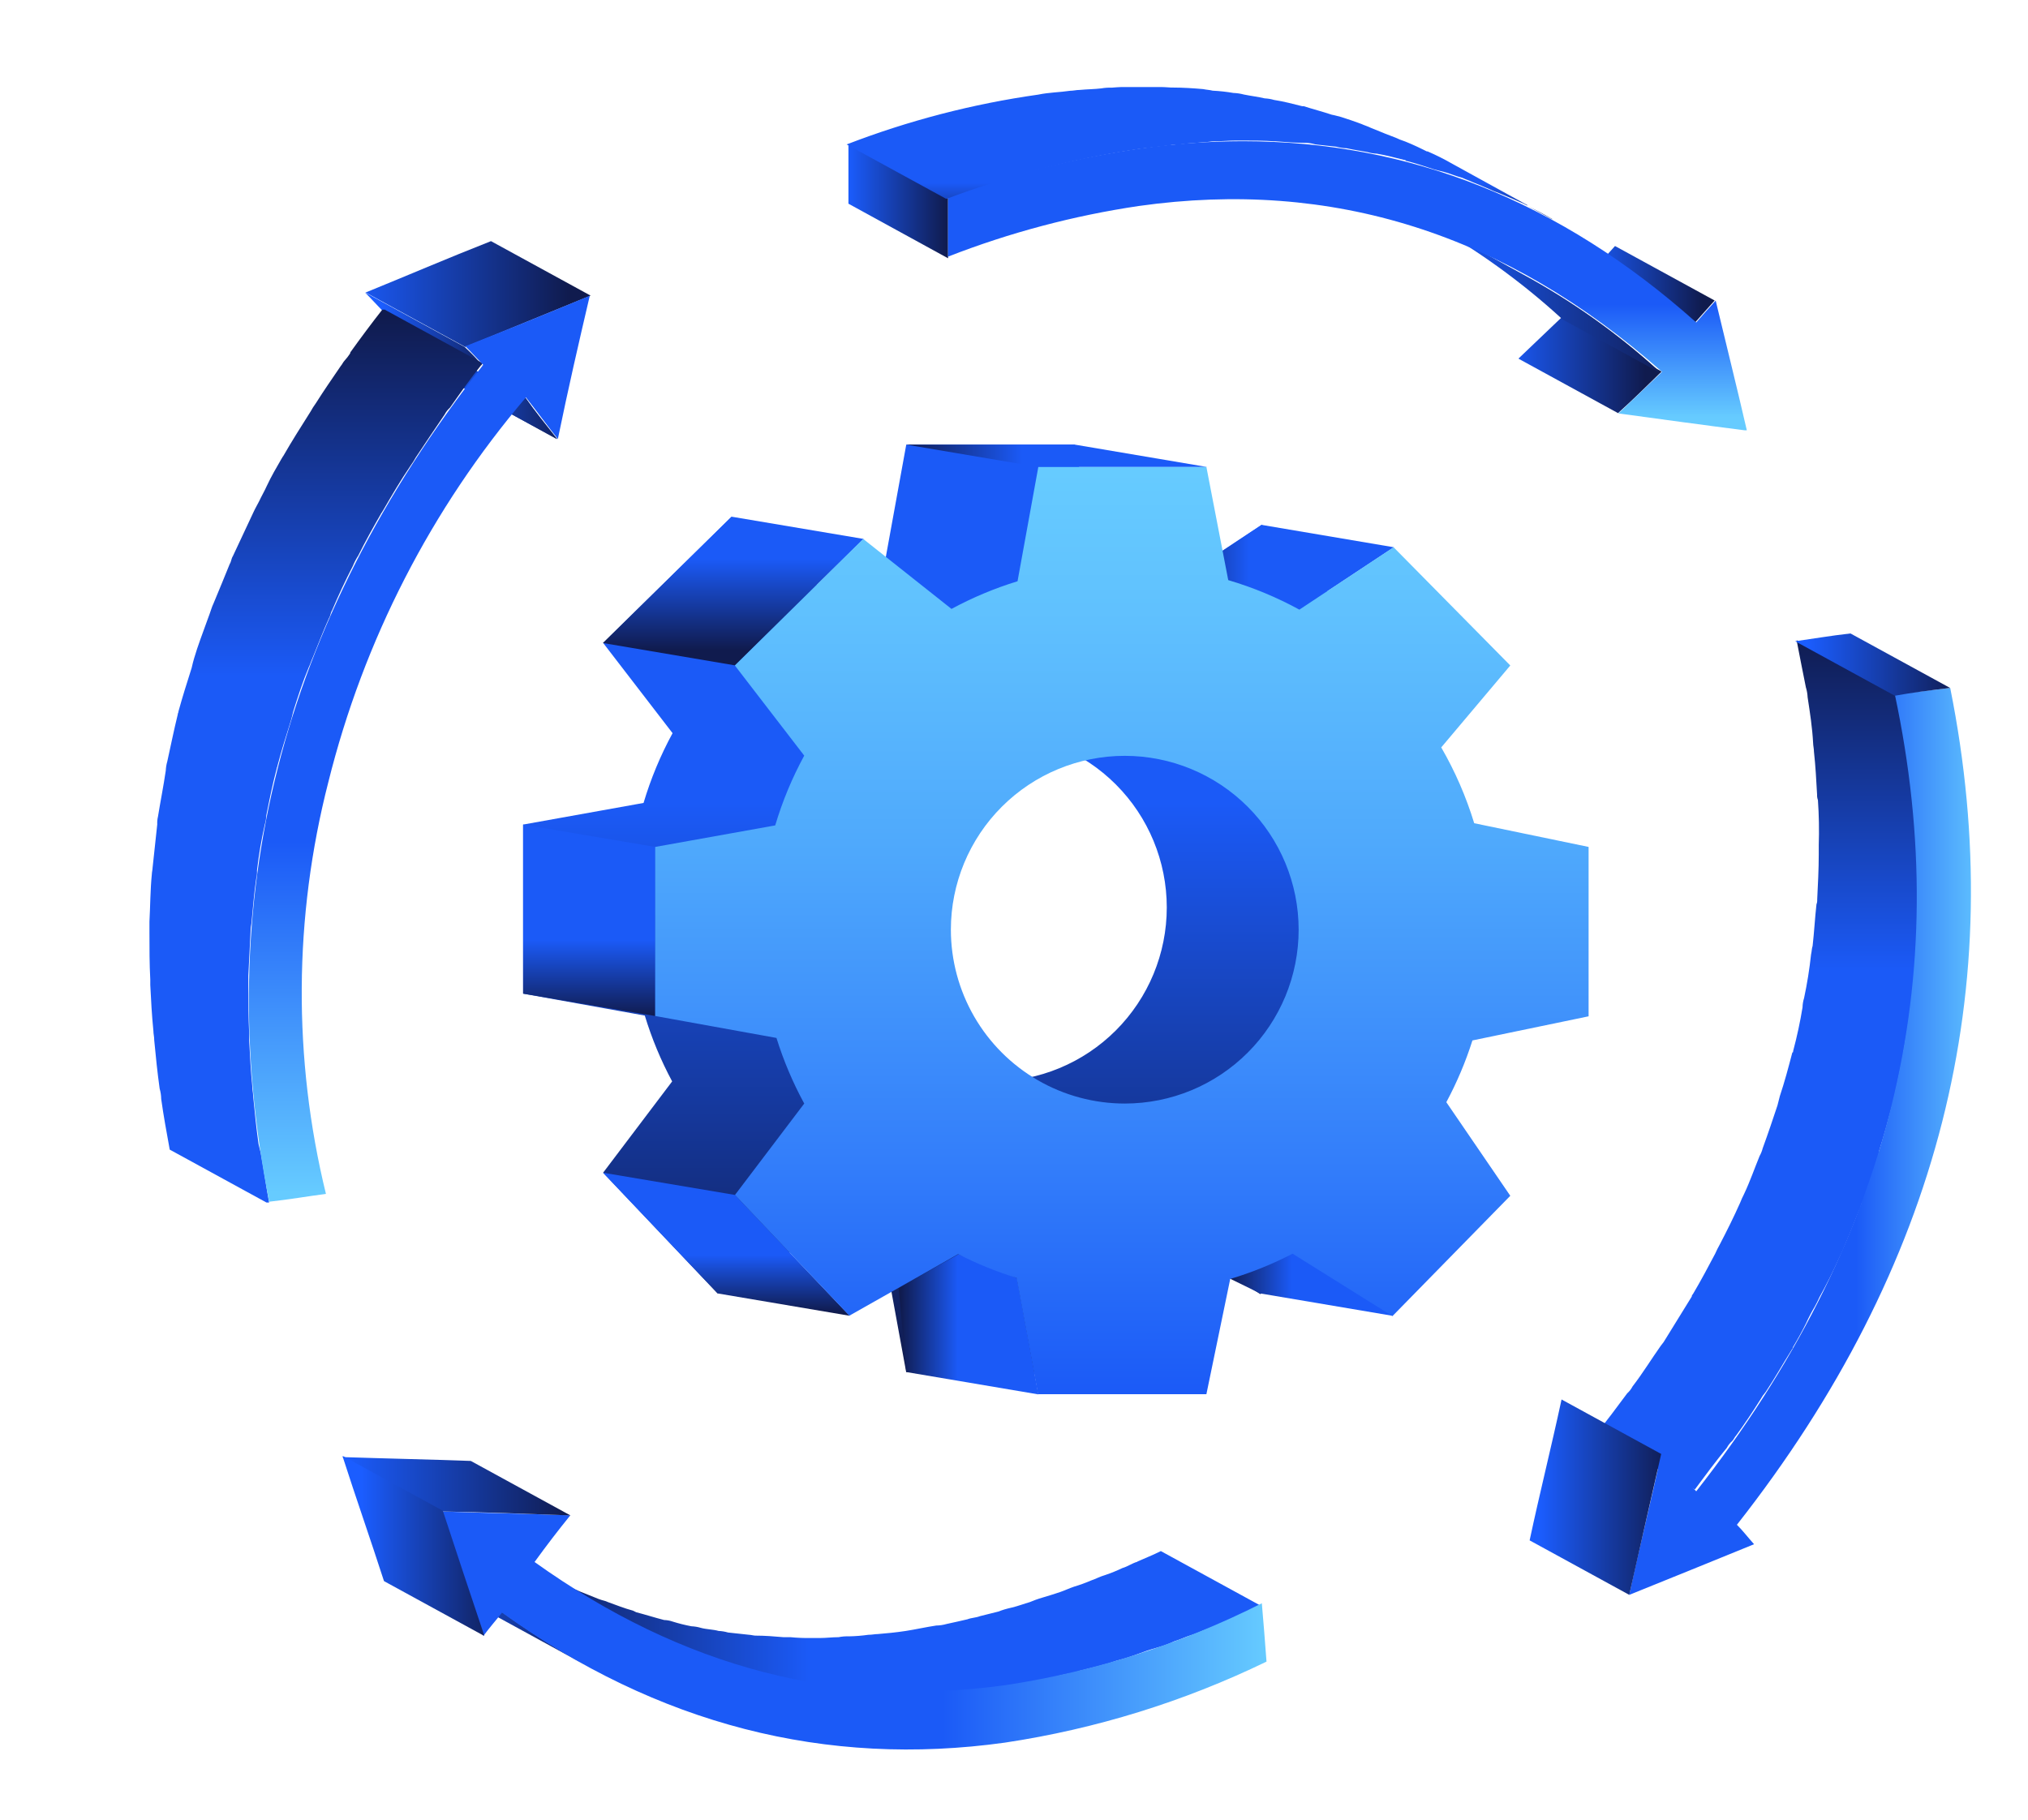 <?xml version="1.0" encoding="UTF-8"?> <svg xmlns="http://www.w3.org/2000/svg" xmlns:xlink="http://www.w3.org/1999/xlink" id="Layer_1" data-name="Layer 1" viewBox="0 0 195 175"><defs><style>.cls-1{fill:none;}.cls-2{clip-path:url(#clip-path);}.cls-3{fill:url(#linear-gradient);}.cls-4{clip-path:url(#clip-path-2);}.cls-5{fill:url(#linear-gradient-2);}.cls-6{clip-path:url(#clip-path-3);}.cls-7{fill:url(#linear-gradient-3);}.cls-8{clip-path:url(#clip-path-4);}.cls-9{fill:url(#linear-gradient-4);}.cls-10{clip-path:url(#clip-path-5);}.cls-11{fill:url(#linear-gradient-5);}.cls-12{clip-path:url(#clip-path-6);}.cls-13{fill:url(#linear-gradient-6);}.cls-14{clip-path:url(#clip-path-7);}.cls-15{fill:url(#linear-gradient-7);}.cls-16{clip-path:url(#clip-path-8);}.cls-17{fill:url(#linear-gradient-8);}.cls-18{clip-path:url(#clip-path-9);}.cls-19{fill:url(#linear-gradient-9);}.cls-20{clip-path:url(#clip-path-10);}.cls-21{fill:url(#linear-gradient-10);}.cls-22{clip-path:url(#clip-path-12);}.cls-23{fill:url(#linear-gradient-12);}.cls-24{clip-path:url(#clip-path-14);}.cls-25{fill:url(#linear-gradient-14);}.cls-26{clip-path:url(#clip-path-16);}.cls-27{fill:url(#linear-gradient-16);}.cls-28{clip-path:url(#clip-path-17);}.cls-29{fill:url(#linear-gradient-17);}.cls-30{clip-path:url(#clip-path-18);}.cls-31{fill:url(#linear-gradient-18);}.cls-32{clip-path:url(#clip-path-20);}.cls-33{fill:url(#linear-gradient-20);}.cls-34{clip-path:url(#clip-path-22);}.cls-35{fill:url(#linear-gradient-22);}.cls-36{clip-path:url(#clip-path-23);}.cls-37{fill:url(#linear-gradient-23);}.cls-38{clip-path:url(#clip-path-24);}.cls-39{fill:url(#linear-gradient-24);}.cls-40{clip-path:url(#clip-path-26);}.cls-41{fill:url(#linear-gradient-26);}.cls-42{clip-path:url(#clip-path-27);}.cls-43{fill:url(#linear-gradient-27);}.cls-44{clip-path:url(#clip-path-28);}.cls-45{fill:url(#linear-gradient-28);}.cls-46{clip-path:url(#clip-path-29);}.cls-47{fill:url(#linear-gradient-29);}.cls-48{clip-path:url(#clip-path-30);}.cls-49{fill:url(#linear-gradient-30);}.cls-50{clip-path:url(#clip-path-32);}.cls-51{fill:url(#linear-gradient-32);}.cls-52{clip-path:url(#clip-path-33);}.cls-53{fill:url(#linear-gradient-33);}.cls-54{clip-path:url(#clip-path-34);}.cls-55{fill:url(#linear-gradient-34);}.cls-56{clip-path:url(#clip-path-35);}.cls-57{fill:url(#linear-gradient-35);}.cls-58{clip-path:url(#clip-path-37);}.cls-59{fill:url(#linear-gradient-37);}.cls-60{clip-path:url(#clip-path-39);}.cls-61{fill:url(#linear-gradient-39);}</style><clipPath id="clip-path"><path class="cls-1" d="M78.73,87.26A16.73,16.73,0,1,1,95.46,104,16.72,16.72,0,0,1,78.73,87.26m8.41-44.5-2,11a34.85,34.85,0,0,0-6.35,2.66l-8.46-6.7L58,61.84l6.67,8.67a34.85,34.85,0,0,0-2.79,6.71L50.3,79.3V95.56L62,97.67A34.78,34.78,0,0,0,64.63,104L58,112.77l11,11.61,10.46-5.92a34.84,34.84,0,0,0,5.62,2.29h0L87.14,132h16.21l2.24-11.11a34.85,34.85,0,0,0,6-2.43l9.6,6,11.35-11.49-6.15-9.07a34.84,34.84,0,0,0,2.51-5.94l11.17-2.32V79.3L129,77a35,35,0,0,0-3.17-7.29l6.69-7.89-11.2-11.36-9.06,6a34.84,34.84,0,0,0-6.84-2.84l-2.08-10.87Z"></path></clipPath><linearGradient id="linear-gradient" x1="-467" y1="586" x2="-466" y2="586" gradientTransform="matrix(0, -89.19, -89.19, 0, 52360.59, -41519.84)" gradientUnits="userSpaceOnUse"><stop offset="0" stop-color="#101b4e"></stop><stop offset="0.61" stop-color="#1b5af7"></stop><stop offset="1" stop-color="#1b5af7"></stop></linearGradient><clipPath id="clip-path-2"><polygon class="cls-1" points="57.97 61.84 70.67 63.99 83.04 51.83 70.34 49.69 57.97 61.84"></polygon></clipPath><linearGradient id="linear-gradient-2" x1="-467" y1="586" x2="-466" y2="586" gradientTransform="matrix(0, -14.3, -14.3, 0, 8452.11, -6615.55)" xlink:href="#linear-gradient"></linearGradient><clipPath id="clip-path-3"><polygon class="cls-1" points="87.14 42.76 99.84 44.91 116.05 44.91 103.35 42.76 87.14 42.76"></polygon></clipPath><linearGradient id="linear-gradient-3" x1="-467" y1="586" x2="-466" y2="586" gradientTransform="matrix(28.91, 0, 0, -28.91, 13587.75, 16984.64)" gradientUnits="userSpaceOnUse"><stop offset="0" stop-color="#101b4e"></stop><stop offset="0.4" stop-color="#1b5af7"></stop><stop offset="1" stop-color="#1b5af7"></stop></linearGradient><clipPath id="clip-path-4"><polygon class="cls-1" points="112.27 56.48 124.97 58.62 134.02 52.63 121.32 50.48 112.27 56.48"></polygon></clipPath><linearGradient id="linear-gradient-4" x1="-467" y1="586" x2="-466" y2="586" gradientTransform="matrix(21.76, 0, 0, -21.76, 10273.31, 12804.82)" xlink:href="#linear-gradient-3"></linearGradient><clipPath id="clip-path-5"><polygon class="cls-1" points="50.3 95.56 63 97.71 63 81.45 50.3 79.3 50.3 95.56"></polygon></clipPath><linearGradient id="linear-gradient-5" x1="-467" y1="586" x2="-466" y2="586" gradientTransform="matrix(0, -18.41, -18.41, 0, 10844.87, -8499.73)" xlink:href="#linear-gradient-3"></linearGradient><clipPath id="clip-path-6"><polygon class="cls-1" points="69 124.39 81.7 126.54 70.67 114.92 57.97 112.78 69 124.39"></polygon></clipPath><linearGradient id="linear-gradient-6" x1="-467" y1="586" x2="-466" y2="586" gradientTransform="matrix(0, -13.76, -13.76, 0, 8133.53, -6299.65)" xlink:href="#linear-gradient-3"></linearGradient><clipPath id="clip-path-7"><polygon class="cls-1" points="86.41 123.87 87.14 131.95 99.84 134.1 97.78 122.91 92.16 120.62 86.41 123.87"></polygon></clipPath><linearGradient id="linear-gradient-7" x1="-467" y1="586" x2="-466" y2="586" gradientTransform="matrix(13.43, 0, 0, -13.43, 6358.43, 7997.61)" gradientUnits="userSpaceOnUse"><stop offset="0" stop-color="#101b4e"></stop><stop offset="0.41" stop-color="#1b5af7"></stop><stop offset="1" stop-color="#1b5af7"></stop></linearGradient><clipPath id="clip-path-8"><polygon class="cls-1" points="118.41 119.66 118.29 122.98 121.17 124.39 133.88 126.54 132.52 112.9 124.88 112.78 118.41 119.66"></polygon></clipPath><linearGradient id="linear-gradient-8" x1="-467" y1="586" x2="-466" y2="586" gradientTransform="matrix(15.59, 0, 0, -15.59, 7398.52, 9255.02)" xlink:href="#linear-gradient-3"></linearGradient><clipPath id="clip-path-9"><path class="cls-1" d="M91.43,89.4a16.72,16.72,0,1,1,16.73,16.73A16.73,16.73,0,0,1,91.43,89.4m8.41-44.5-2,11a34.81,34.81,0,0,0-6.35,2.66L83,51.83,70.66,64l6.67,8.67a34.86,34.86,0,0,0-2.79,6.71L63,81.45V97.71l11.66,2.11a34.87,34.87,0,0,0,2.67,6.31l-6.66,8.79,11,11.61,10.46-5.92a34.84,34.84,0,0,0,5.62,2.29h0l2.06,11.18H116L118.29,123a34.65,34.65,0,0,0,6-2.43l9.6,6L145.22,115,139.07,106a34.92,34.92,0,0,0,2.51-5.94l11.17-2.32V81.45l-11-2.28a34.81,34.81,0,0,0-3.17-7.29L145.22,64,134,52.63l-9.06,6a34.88,34.88,0,0,0-6.84-2.84L116,44.91Z"></path></clipPath><linearGradient id="linear-gradient-9" x1="-467" y1="586" x2="-466" y2="586" gradientTransform="matrix(0, -89.19, -89.19, 0, 52373.29, -41517.69)" gradientUnits="userSpaceOnUse"><stop offset="0" stop-color="#1b5af7"></stop><stop offset="0.25" stop-color="#337efa"></stop><stop offset="0.58" stop-color="#4ea8fc"></stop><stop offset="0.84" stop-color="#60c1fe"></stop><stop offset="0.99" stop-color="#66cbff"></stop><stop offset="1" stop-color="#66cbff"></stop></linearGradient><clipPath id="clip-path-10"><path class="cls-1" d="M44,37l9.58,5.24c-1.12-1.42-2.1-2.62-3.07-4L40.93,33c1,1.27,1.87,2.47,3.07,4"></path></clipPath><linearGradient id="linear-gradient-10" x1="-467" y1="586" x2="-466" y2="586" gradientTransform="matrix(12.72, 0, 0, -12.72, 5982.46, 7493.23)" gradientUnits="userSpaceOnUse"><stop offset="0" stop-color="#1b5dff"></stop><stop offset="1" stop-color="#101b4e"></stop><stop offset="1" stop-color="#101b4e"></stop></linearGradient><clipPath id="clip-path-12"><path class="cls-1" d="M36.81,29.92l9.58,5.24a18.62,18.62,0,0,0-1.72-1.8l-9.58-5.24c.67.67,1.2,1.27,1.72,1.8"></path></clipPath><linearGradient id="linear-gradient-12" y1="586" y2="586" gradientTransform="matrix(11.33, 0, 0, -11.33, 5327.8, 6673.05)" xlink:href="#linear-gradient-10"></linearGradient><clipPath id="clip-path-14"><path class="cls-1" d="M35.16,28.13l9.58,5.24c4-1.65,7.86-3.22,12.05-4.94l-9.58-5.24c-4.19,1.65-8,3.29-12.05,4.94"></path></clipPath><linearGradient id="linear-gradient-14" y1="586" y2="586" gradientTransform="matrix(21.64, 0, 0, -21.64, 10138.9, 12706.72)" xlink:href="#linear-gradient-10"></linearGradient><clipPath id="clip-path-16"><path class="cls-1" d="M33.66,34a5.3,5.3,0,0,1-.52.67c-.15.15-.23.37-.37.52-.82,1.2-1.65,2.4-2.4,3.59a7.73,7.73,0,0,0-.52.82c-.9,1.42-1.8,2.84-2.62,4.27-.08.08-.08.15-.15.23-.52.9-1,1.72-1.42,2.62-.23.52-.52,1-.75,1.5-.15.3-.37.67-.52,1l-2,4.27c-.15.22-.15.52-.3.75-.52,1.27-1,2.47-1.57,3.82-.15.3-.22.6-.37,1-.07.15-.15.45-.22.6-.45,1.27-.9,2.4-1.27,3.67-.08.3-.15.52-.23.9-.45,1.42-.9,2.84-1.27,4.19,0,.15-.07.15-.07.3-.37,1.5-.67,3-1,4.49a3.76,3.76,0,0,0-.15.9c-.22,1.5-.52,3-.75,4.42a2.58,2.58,0,0,0-.07.75c-.15,1.35-.3,2.77-.45,4.19,0,.15-.07.45-.07.6-.15,1.5-.15,3.07-.23,4.57v1c0,1.57,0,3.07.08,4.57v.52c.07,1.42.15,2.92.3,4.42,0,.3.08.52.08.9.15,1.57.3,3.07.52,4.64a3.82,3.82,0,0,1,.15,1c.23,1.65.52,3.22.82,4.87l9.58,5.24c-.3-1.65-.52-3.22-.82-4.87l-.22-.9c-.22-1.57-.37-3.07-.52-4.64,0-.3-.08-.52-.08-.9-.15-1.5-.22-2.92-.3-4.42V99.4c-.08-1.57-.08-3.07-.08-4.57v-1c.08-1.5.15-3.07.23-4.57,0-.15.08-.45.08-.6.15-1.42.23-2.77.45-4.19a2.55,2.55,0,0,0,.07-.75,41.78,41.78,0,0,1,.75-4.42,3.79,3.79,0,0,0,.15-.9c.3-1.5.6-3,1-4.49,0-.15.08-.15.08-.3.37-1.42.82-2.84,1.27-4.27.08-.3.15-.52.23-.9.45-1.42.9-2.84,1.5-4.27.15-.3.23-.6.37-.9.52-1.27,1-2.55,1.57-3.82.15-.22.15-.52.3-.75q.9-2.13,2-4.27a6,6,0,0,1,.52-1c.67-1.35,1.42-2.7,2.24-4.12.08-.07.08-.15.15-.23.82-1.42,1.65-2.84,2.62-4.27a7.71,7.71,0,0,0,.52-.82c.9-1.35,1.8-2.7,2.77-4.12a2.36,2.36,0,0,1,.52-.67c1-1.42,2-2.85,3.14-4.27l-9.58-5.24c-1.12,1.42-2.17,2.84-3.14,4.19"></path></clipPath><linearGradient id="linear-gradient-16" x1="-467" y1="586" x2="-466" y2="586" gradientTransform="matrix(0, 86.13, 86.13, 0, -50442.81, 40253.07)" xlink:href="#linear-gradient-3"></linearGradient><clipPath id="clip-path-17"><path class="cls-1" d="M44.74,33.29c.67.67,1.2,1.27,1.72,1.8C26.93,59.95,20.19,86.75,25.88,115.57c2-.22,3.67-.52,5.46-.75a81.53,81.53,0,0,1,.23-39.6,91,91,0,0,1,19-37c1,1.27,1.87,2.47,3.07,4,1-4.87,2-9.21,3.07-13.78-4.12,1.72-8,3.29-12,4.87"></path></clipPath><linearGradient id="linear-gradient-17" x1="-467" y1="585.98" x2="-466" y2="585.98" gradientTransform="matrix(0, 87.14, 87.14, 0, -51024.41, 40723.36)" gradientUnits="userSpaceOnUse"><stop offset="0" stop-color="#1b5af7"></stop><stop offset="0.6" stop-color="#1b5af7"></stop><stop offset="0.99" stop-color="#66cbff"></stop><stop offset="1" stop-color="#66cbff"></stop></linearGradient><clipPath id="clip-path-18"><path class="cls-1" d="M153.45,25.73,163,31c.6-.67,1.12-1.27,1.87-2.1l-9.58-5.24c-.75.82-1.35,1.5-1.87,2.1"></path></clipPath><linearGradient id="linear-gradient-18" y1="586" y2="586" gradientTransform="matrix(11.5, 0, 0, -11.5, 5522.78, 6764.87)" xlink:href="#linear-gradient-10"></linearGradient><clipPath id="clip-path-20"><path class="cls-1" d="M146,34.49l9.58,5.24c1.5-1.35,2.7-2.54,4.19-4l-9.58-5.24-4.19,4"></path></clipPath><linearGradient id="linear-gradient-20" y1="586" y2="586" gradientTransform="matrix(13.82, 0, 0, -13.82, 6598.33, 8131.65)" xlink:href="#linear-gradient-10"></linearGradient><clipPath id="clip-path-22"><path class="cls-1" d="M150.15,30.67l9.58,5.24a67.3,67.3,0,0,0-13.33-9.51l-9.07-5a67.41,67.41,0,0,1,12.82,9.23m-12.82-9.23-.51-.28Z"></path></clipPath><linearGradient id="linear-gradient-22" y1="586" y2="586" gradientTransform="matrix(22.96, 0, 0, -22.96, 10860.68, 13485.02)" xlink:href="#linear-gradient-10"></linearGradient><clipPath id="clip-path-23"><path class="cls-1" d="M150.23,30.6l9.19,5a67.19,67.19,0,0,0-13-9.22l-6.32-3.46a78.26,78.26,0,0,1,10.14,7.65"></path></clipPath><linearGradient id="linear-gradient-23" y1="585.96" y2="585.96" gradientTransform="matrix(22.96, 0, 0, -22.96, 10860.66, 13484.95)" xlink:href="#linear-gradient-10"></linearGradient><clipPath id="clip-path-24"><polygon class="cls-1" points="81.58 19.59 91.16 24.84 91.16 19.07 81.58 13.83 81.58 19.59"></polygon></clipPath><linearGradient id="linear-gradient-24" y1="586" y2="586" gradientTransform="matrix(9.62, 0, 0, -9.62, 4573.97, 5656.5)" xlink:href="#linear-gradient-10"></linearGradient><clipPath id="clip-path-26"><path class="cls-1" d="M109.65,14.28a94.07,94.07,0,0,0-18.49,4.64v5.76a84.47,84.47,0,0,1,18.34-4.87c18.57-2.62,35.26,2.62,50.31,15.95l-4.19,4c4.42.6,8.16,1.12,12.35,1.65-1-4.34-2-8.31-3-12.5-.75.82-1.35,1.5-1.87,2.1C150,19.32,135.46,13.58,119.48,13.58a71.37,71.37,0,0,0-9.83.7"></path></clipPath><linearGradient id="linear-gradient-26" x1="-467" y1="586" x2="-466" y2="586" gradientTransform="matrix(0, 27.8, 27.8, 0, -16160.05, 12995.23)" xlink:href="#linear-gradient-17"></linearGradient><clipPath id="clip-path-27"><path class="cls-1" d="M149.25,21.09a.07.07,0,0,0-.08-.07c-.75-.45-1.5-.82-2.25-1.2h0ZM108.9,8.36a18.46,18.46,0,0,0-2,.07,4.94,4.94,0,0,0-1,.07c-.67.08-1.35.08-2.1.15-.3,0-.6.08-.9.08-1,.15-2,.15-3.07.37a83.68,83.68,0,0,0-18.42,4.79l9.58,5.24a90.46,90.46,0,0,1,18.42-4.79c1-.15,2-.22,3.07-.37a3.64,3.64,0,0,1,.9-.07c1-.15,1.72-.15,2.4-.23.37,0,.67-.08,1-.08.67,0,1.35-.07,2-.07h.9c.9,0,1.95,0,2.84.07h.15c1,.08,1.95.15,2.92.15a3.69,3.69,0,0,1,.9.15l2,.22a4.38,4.38,0,0,0,1,.15c.67.15,1.27.23,2,.37a3.69,3.69,0,0,0,.9.15c.9.15,1.72.38,2.62.6.08,0,.15,0,.15.08.9.22,1.8.52,2.7.82.3.08.52.15.9.23.6.15,1.27.45,1.87.6.3.15.6.23.9.38.6.23,1.27.53,1.8.75.3.15.52.22.9.37.75.3,1.57.67,2.32,1,.15.07.22.15.37.15l-7.26-4a23.65,23.65,0,0,0-2.39-1.2h-.08l-.3-.15c-.75-.37-1.57-.75-2.32-1-.3-.15-.52-.22-.9-.37-.6-.22-1.27-.52-1.87-.75-.3-.15-.6-.23-.9-.37-.6-.23-1.27-.45-1.95-.67-.3-.07-.52-.15-.9-.22-.9-.3-1.8-.53-2.7-.82h-.15c-.9-.22-1.72-.45-2.7-.6a3.8,3.8,0,0,0-.9-.15c-.6-.15-1.27-.22-2-.37a4.43,4.43,0,0,0-1-.15,16.67,16.67,0,0,0-2-.22c-.3-.08-.6-.08-.9-.15-.9-.08-1.95-.15-2.92-.15h-.15c-.9-.07-1.87-.07-2.85-.07Z"></path></clipPath><linearGradient id="linear-gradient-27" x1="-467" y1="586" x2="-466" y2="586" gradientTransform="matrix(0, -12.68, -12.68, 0, 7543.72, -5898.87)" xlink:href="#linear-gradient-3"></linearGradient><clipPath id="clip-path-28"><path class="cls-1" d="M173.66,66.16a3.81,3.81,0,0,1,.15.9c.23,1.5.45,2.92.53,4.42,0,.22.08.53.08.82.15,1.35.22,2.7.3,4.12a1.26,1.26,0,0,0,.08.52,42.21,42.21,0,0,1,.08,4.34v.9c0,1.42-.08,2.92-.15,4.34a1,1,0,0,1-.07.45c-.15,1.35-.22,2.69-.37,4-.08.22-.08.52-.15.82a40.92,40.92,0,0,1-.67,4.19,3.21,3.21,0,0,0-.15.9c-.22,1.35-.52,2.77-.9,4.19,0,.08,0,.15-.08.15-.37,1.42-.75,2.85-1.2,4.19l-.23.9c-.45,1.35-.9,2.7-1.42,4.12a3.1,3.1,0,0,1-.3.75c-.52,1.27-.9,2.4-1.5,3.67a9,9,0,0,0-.37.82c-.6,1.35-1.27,2.7-1.95,4a9.73,9.73,0,0,0-.45.9c-.67,1.27-1.35,2.55-2.1,3.82-.08.15-.15.15-.15.3l-2.47,4a4.54,4.54,0,0,1-.52.75c-.9,1.27-1.72,2.62-2.7,3.89a2.32,2.32,0,0,1-.52.67c-1,1.35-2,2.7-3.07,4l9.58,5.24c1-1.35,2-2.7,3.07-4a2.35,2.35,0,0,1,.53-.67c.15-.15.22-.37.37-.52.82-1.12,1.57-2.25,2.32-3.44a4.59,4.59,0,0,1,.52-.75c.9-1.35,1.65-2.7,2.47-4,.07-.15.15-.15.15-.3.45-.75.9-1.57,1.27-2.32a15.6,15.6,0,0,1,.82-1.57,9.88,9.88,0,0,0,.45-.9c.67-1.2,1.35-2.55,1.95-3.89a9,9,0,0,0,.37-.82c.52-1.2,1-2.39,1.5-3.67.15-.22.15-.52.3-.75s.15-.23.15-.37c.45-1.27.9-2.47,1.27-3.74a4,4,0,0,0,.22-.9c.45-1.42.82-2.77,1.2-4.19,0-.07,0-.15.07-.15.3-1.35.6-2.77.9-4.19a3.25,3.25,0,0,0,.15-.9c.22-1.35.52-2.77.67-4.19.08-.22.08-.52.15-.82.15-1.35.3-2.69.38-4a1,1,0,0,1,.07-.45,41.28,41.28,0,0,0,.15-4.34v-.9c0-1.42,0-2.92-.08-4.34a1.27,1.27,0,0,0-.08-.52c-.07-1.35-.15-2.7-.3-4.12,0-.23-.08-.52-.08-.82-.15-1.5-.37-2.92-.52-4.42a3.75,3.75,0,0,1-.15-.9c-.22-1.5-.52-3.07-.9-4.57l-9.58-5.24c.3,1.57.6,3.07.9,4.57"></path></clipPath><linearGradient id="linear-gradient-28" x1="-467" y1="586" x2="-466" y2="586" gradientTransform="matrix(0, 81.23, 81.23, 0, -47430.59, 37995.2)" xlink:href="#linear-gradient-3"></linearGradient><clipPath id="clip-path-29"><path class="cls-1" d="M182.19,66.76c5.84,27.4-.37,52.78-19.09,76.66-1.2-1.2-2.17-2.32-3.37-3.59-1,4.64-2.1,9-3.07,13.55,4.12-1.65,7.93-3.22,12-4.87-.6-.67-1.12-1.35-1.65-1.87q29.2-37.17,20.51-80.48c-1.95.22-3.67.45-5.32.6"></path></clipPath><linearGradient id="linear-gradient-29" x1="-467" y1="586" x2="-466" y2="586" gradientTransform="matrix(32.82, 0, 0, -32.82, 15485.67, 19344.88)" xlink:href="#linear-gradient-17"></linearGradient><clipPath id="clip-path-30"><path class="cls-1" d="M172.61,61.67l9.58,5.24c1.65-.3,3.37-.52,5.32-.75l-9.58-5.24c-1.95.22-3.67.52-5.32.75"></path></clipPath><linearGradient id="linear-gradient-30" y1="586" y2="586" gradientTransform="matrix(14.93, 0, 0, -14.93, 7145.99, 8814.28)" xlink:href="#linear-gradient-10"></linearGradient><clipPath id="clip-path-32"><path class="cls-1" d="M51.55,151.14l-1.71-.94c.59.32,1.14.64,1.71.94m-1.71-.94-.08,0Zm59.51,0c-.52.15-.9.45-1.42.6a15.13,15.13,0,0,1-1.65.67c-.52.15-.9.37-1.35.52a14.74,14.74,0,0,1-1.65.6c-.45.15-.9.37-1.35.52s-1.12.37-1.65.52-.9.3-1.27.45c-.53.15-1.12.38-1.72.52s-.9.23-1.27.38l-1.8.45c-.37.15-.82.15-1.2.3-.67.15-1.27.3-2,.45a3.82,3.82,0,0,1-1,.15c-1,.15-1.95.37-2.92.52s-1.87.23-2.7.3c-.3,0-.52.07-.9.07a15.53,15.53,0,0,1-1.87.15,4.27,4.27,0,0,0-1,.08c-.6,0-1.2.08-1.8.08H78a18.19,18.19,0,0,1-2-.08h-.67c-.9-.08-1.8-.15-2.7-.15-.15,0-.45-.08-.6-.08L70,157a3.74,3.74,0,0,0-.9-.15c-.52-.15-1.2-.15-1.72-.3a3.77,3.77,0,0,0-.9-.15,15.73,15.73,0,0,1-1.8-.45,2.68,2.68,0,0,0-.82-.15c-.9-.23-1.8-.52-2.69-.75l-.3-.15c-.82-.22-1.57-.52-2.4-.82-.3-.15-.52-.15-.9-.3-.6-.23-1.27-.52-1.87-.75-.3-.15-.53-.22-.9-.37-.67-.3-1.42-.6-2.1-1-.15-.07-.37-.15-.52-.23l-.6-.29,7.79,4.26c.82.45,1.57.82,2.4,1.27.08,0,.08.07.15.07a1.06,1.06,0,0,0,.45.15c.67.3,1.42.67,2.1,1,.3.15.52.23.9.38.6.22,1.27.52,1.87.75a3.13,3.13,0,0,0,.9.3c.82.3,1.57.52,2.39.82l.3.15c.9.3,1.8.52,2.7.75.07,0,.15.08.22.08s.37.07.6.15l1.8.45a3.76,3.76,0,0,0,.9.15,13.76,13.76,0,0,0,1.72.3,3.7,3.7,0,0,0,.9.15,18.53,18.53,0,0,0,2,.23c.15,0,.45.07.6.07.9.08,1.8.15,2.7.15h.67c.67,0,1.35.07,2,.07h.9a14.6,14.6,0,0,0,1.8-.07,4.26,4.26,0,0,0,1-.08c.6-.08,1.27-.08,1.87-.15.3,0,.52-.08.9-.08.9-.07,1.87-.15,2.69-.3,1-.15,1.95-.3,2.92-.52a3.85,3.85,0,0,1,1-.15,14.9,14.9,0,0,1,1.95-.52,6.93,6.93,0,0,0,1.2-.3l1.8-.45c.45-.15.9-.22,1.27-.37s1.12-.3,1.72-.52.9-.3,1.27-.45,1.12-.37,1.65-.52a10,10,0,0,0,1.35-.52c.52-.15,1.12-.45,1.65-.6s.9-.37,1.35-.52,1.12-.45,1.65-.67.9-.45,1.42-.6a6.93,6.93,0,0,0,1-.52c.37-.15.82-.37,1.2-.52l-9.58-5.24c-.75.38-1.5.67-2.24,1"></path></clipPath><linearGradient id="linear-gradient-32" x1="-467" y1="586" x2="-466" y2="586" gradientTransform="matrix(71.66, 0, 0, -71.66, 33514.19, 42147.88)" xlink:href="#linear-gradient-3"></linearGradient><clipPath id="clip-path-33"><path class="cls-1" d="M46.91,155l9.58,5.24a81.71,81.71,0,0,1-8.16-5.17l-9.58-5.24A67.88,67.88,0,0,0,46.91,155"></path></clipPath><linearGradient id="linear-gradient-33" y1="586" y2="586" gradientTransform="matrix(17.74, 0, 0, -17.74, 8324.58, 10552.26)" xlink:href="#linear-gradient-10"></linearGradient><clipPath id="clip-path-34"><path class="cls-1" d="M46.47,157.34c.67-.9,1.27-1.57,1.8-2.25,15,10.78,31.14,14.9,48.36,12.5a87.38,87.38,0,0,0,25.15-7.79c-.15-2.1-.3-3.82-.45-5.61a82,82,0,0,1-24.56,7.86c-16.1,2.25-31.14-1.65-45.37-11.83,1.2-1.65,2.17-2.92,3.44-4.49-4.19-.15-8.16-.22-12.35-.37,1.42,4.12,2.7,8,4,12"></path></clipPath><linearGradient id="linear-gradient-34" x1="-467" y1="585.99" x2="-466" y2="585.99" gradientTransform="matrix(79.28, 0, 0, -79.28, 37066.49, 46615.19)" xlink:href="#linear-gradient-17"></linearGradient><clipPath id="clip-path-35"><path class="cls-1" d="M42.5,145.36c4.19.08,8.09.22,12.35.38l-9.58-5.24c-4.19-.15-8.16-.23-12.35-.37Z"></path></clipPath><linearGradient id="linear-gradient-35" y1="586" y2="586" gradientTransform="matrix(21.97, 0, 0, -21.97, 10293.01, 13017.52)" xlink:href="#linear-gradient-10"></linearGradient><clipPath id="clip-path-37"><path class="cls-1" d="M37,152.1l9.58,5.24c-1.35-4-2.62-7.86-4-12.05L32.92,140c1.35,4.19,2.69,8,4,12.05"></path></clipPath><linearGradient id="linear-gradient-37" y1="586" y2="586" gradientTransform="matrix(13.65, 0, 0, -13.65, 6409.24, 8149.85)" xlink:href="#linear-gradient-10"></linearGradient><clipPath id="clip-path-39"><path class="cls-1" d="M147.08,148.14l9.58,5.24c1-4.49,2-8.83,3.07-13.55l-9.58-5.24c-1,4.64-2.1,9-3.07,13.55"></path></clipPath><linearGradient id="linear-gradient-39" y1="586" y2="586" gradientTransform="matrix(12.65, 0, 0, -12.65, 6055.51, 7558.02)" xlink:href="#linear-gradient-10"></linearGradient></defs><title>Engranaje</title><g class="cls-2"><rect class="cls-3" x="50.3" y="42.76" width="89.75" height="89.19"></rect></g><g class="cls-4"><rect class="cls-5" x="57.97" y="49.69" width="25.08" height="14.3"></rect></g><g class="cls-6"><rect class="cls-7" x="87.14" y="42.76" width="28.91" height="2.15"></rect></g><g class="cls-8"><rect class="cls-9" x="112.27" y="50.48" width="21.76" height="8.14"></rect></g><g class="cls-10"><rect class="cls-11" x="50.3" y="79.3" width="12.7" height="18.41"></rect></g><g class="cls-12"><rect class="cls-13" x="57.96" y="112.77" width="23.73" height="13.76"></rect></g><g class="cls-14"><rect class="cls-15" x="86.41" y="120.62" width="13.43" height="13.48"></rect></g><g class="cls-16"><rect class="cls-17" x="118.29" y="112.78" width="15.59" height="13.76"></rect></g><g class="cls-18"><rect class="cls-19" x="63" y="44.91" width="89.75" height="89.19"></rect></g><g class="cls-20"><rect class="cls-21" x="40.93" y="33" width="12.65" height="9.21"></rect></g><g class="cls-20"><rect class="cls-21" x="40.93" y="33" width="12.65" height="9.21"></rect></g><g class="cls-22"><rect class="cls-23" x="35.09" y="28.13" width="11.3" height="7.04"></rect></g><g class="cls-22"><rect class="cls-23" x="35.09" y="28.13" width="11.3" height="7.04"></rect></g><g class="cls-24"><rect class="cls-25" x="35.16" y="23.19" width="21.64" height="10.18"></rect></g><g class="cls-24"><rect class="cls-25" x="35.16" y="23.19" width="21.64" height="10.18"></rect></g><g class="cls-26"><rect class="cls-27" x="14.35" y="29.78" width="32.04" height="85.87"></rect></g><g class="cls-28"><rect class="cls-29" x="20.19" y="28.43" width="36.53" height="87.14"></rect></g><g class="cls-30"><rect class="cls-31" x="153.45" y="23.64" width="11.45" height="7.34"></rect></g><g class="cls-30"><rect class="cls-31" x="153.45" y="23.64" width="11.45" height="7.34"></rect></g><g class="cls-32"><rect class="cls-33" x="146.03" y="30.52" width="13.78" height="9.21"></rect></g><g class="cls-32"><rect class="cls-33" x="146.03" y="30.52" width="13.78" height="9.21"></rect></g><g class="cls-34"><rect class="cls-35" x="136.83" y="21.17" width="22.91" height="14.75"></rect></g><g class="cls-36"><rect class="cls-37" x="140.09" y="22.95" width="19.33" height="12.68"></rect></g><g class="cls-38"><rect class="cls-39" x="81.58" y="13.83" width="9.58" height="11.01"></rect></g><g class="cls-38"><rect class="cls-39" x="81.58" y="13.83" width="9.58" height="11.01"></rect></g><g class="cls-40"><rect class="cls-41" x="91.16" y="13.58" width="76.81" height="27.8"></rect></g><g class="cls-42"><rect class="cls-43" x="81.35" y="8.37" width="67.9" height="12.73"></rect></g><g class="cls-44"><rect class="cls-45" x="153.37" y="61.59" width="31.07" height="81.83"></rect></g><g class="cls-46"><rect class="cls-47" x="156.66" y="66.16" width="36.61" height="87.22"></rect></g><g class="cls-48"><rect class="cls-49" x="172.61" y="60.92" width="14.9" height="5.99"></rect></g><g class="cls-48"><rect class="cls-49" x="172.61" y="60.92" width="14.9" height="5.99"></rect></g><g class="cls-50"><rect class="cls-51" x="49.76" y="149.11" width="71.42" height="13.7"></rect></g><g class="cls-52"><rect class="cls-53" x="38.75" y="149.86" width="17.74" height="10.41"></rect></g><g class="cls-54"><rect class="cls-55" x="42.5" y="145.37" width="79.28" height="24.63"></rect></g><g class="cls-56"><rect class="cls-57" x="32.92" y="140.13" width="21.93" height="5.61"></rect></g><g class="cls-56"><rect class="cls-57" x="32.92" y="140.13" width="21.93" height="5.61"></rect></g><g class="cls-58"><rect class="cls-59" x="32.91" y="140.05" width="13.63" height="17.29"></rect></g><g class="cls-58"><rect class="cls-59" x="32.91" y="140.05" width="13.63" height="17.29"></rect></g><g class="cls-60"><rect class="cls-61" x="147.08" y="134.58" width="12.65" height="18.79"></rect></g><g class="cls-60"><rect class="cls-61" x="147.08" y="134.58" width="12.65" height="18.79"></rect></g></svg> 